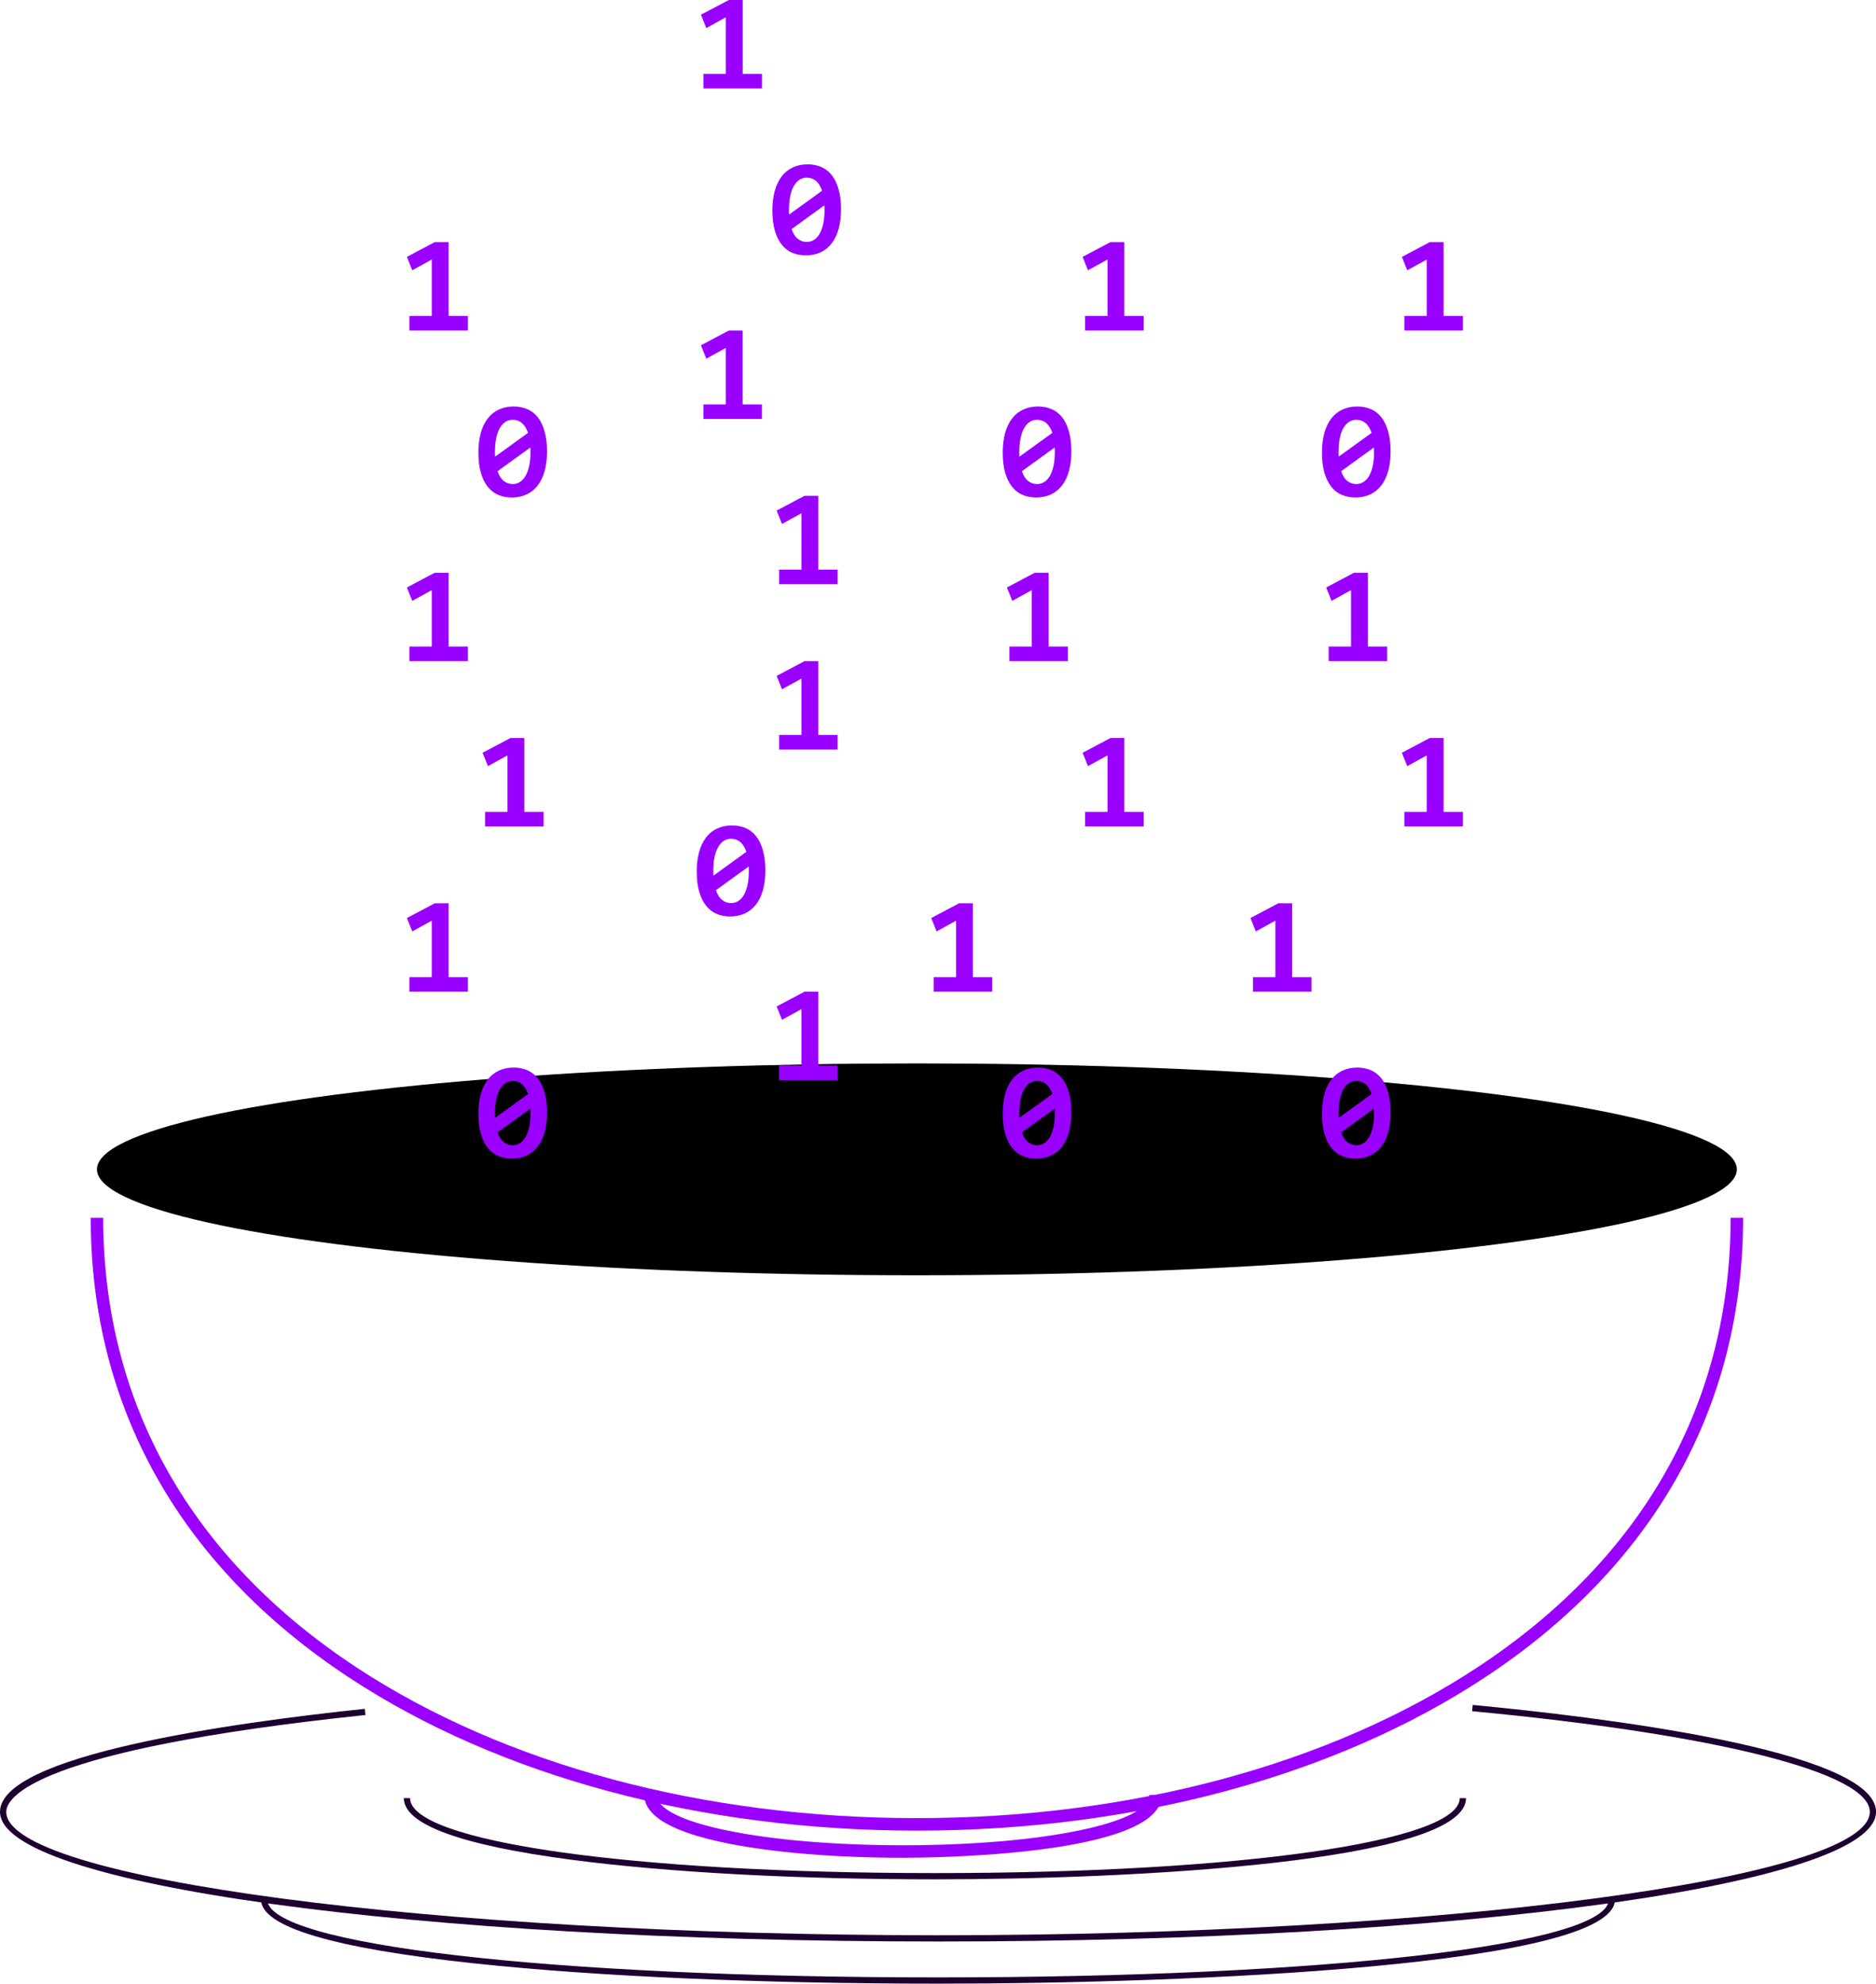 <?xml version="1.0" encoding="utf-8"?>
<!-- Generator: Adobe Illustrator 27.0.0, SVG Export Plug-In . SVG Version: 6.00 Build 0)  -->
<svg version="1.1" id="Layer_1" xmlns="http://www.w3.org/2000/svg" xmlns:xlink="http://www.w3.org/1999/xlink" x="0px" y="0px"
	 viewBox="0 0 300.11 317.22" style="enable-background:new 0 0 300.11 317.22;" xml:space="preserve">
<style type="text/css">
	.st0{fill:none;stroke:url(#SVGID_1_);stroke-miterlimit:10;}
	.st1{fill:none;stroke:url(#SVGID_00000125596950845323986950000010117436322120847037_);stroke-miterlimit:10;}
	.st2{fill:none;stroke:url(#SVGID_00000160163775671732591860000016173764738867460770_);stroke-miterlimit:10;}
	.st3{fill:url(#SVGID_00000055691097196854518340000013547565212475683226_);}
	.st4{fill:url(#SVGID_00000003072021127986673810000014640597111485046410_);}
	.st5{fill:url(#SVGID_00000042719515897699436660000006203588312254428822_);}
	.st6{fill:url(#SVGID_00000107573393932565197930000009956450215641015952_);}
	.st7{fill:url(#SVGID_00000075125530114023816510000015440539913740759440_);}
	.st8{fill:url(#SVGID_00000141445053534521476200000007897313343152534716_);}
	.st9{fill:url(#SVGID_00000086673301575503008910000013890931672216772016_);}
	.st10{fill:url(#SVGID_00000005947759872975282170000004784875740595998376_);}
	.st11{fill:url(#SVGID_00000120551030244272745530000007747528826044332222_);}
	.st12{fill:url(#SVGID_00000124129017089778367860000003014101073495882383_);}
	.st13{fill:url(#SVGID_00000050622350125815987280000016976833369534195585_);}
	.st14{fill:url(#SVGID_00000128457861775032485490000013960066443373706421_);}
	.st15{fill:url(#SVGID_00000075157859109161673610000001024299084256356762_);}
	.st16{fill:none;stroke:url(#SVGID_00000160149769074362009050000011889798385247874725_);stroke-miterlimit:10;}
	.st17{fill:none;stroke:url(#SVGID_00000072995793383474605310000016691449891410517177_);stroke-miterlimit:10;}
	.st18{fill:none;stroke:url(#SVGID_00000178165864673664378930000003785889541302758023_);stroke-miterlimit:10;}
	.st19{fill:none;stroke:url(#SVGID_00000148654766532980773620000012088352077075037071_);stroke-miterlimit:10;}
	.st20{fill:none;stroke:url(#SVGID_00000069380075244939551570000003217381272409326241_);stroke-miterlimit:10;}
	.st21{fill:none;stroke:url(#SVGID_00000137105695832716128720000002829048996159170183_);stroke-miterlimit:10;}
	.st22{fill:none;stroke:url(#SVGID_00000126299319607381973040000010732437906654553234_);stroke-miterlimit:10;}
	.st23{fill:none;stroke:url(#SVGID_00000036250658266309086010000017275037130890140327_);stroke-miterlimit:10;}
	.st24{fill:none;stroke:url(#SVGID_00000051378059825613591050000013882285557094987187_);stroke-miterlimit:10;}
	.st25{fill:none;stroke:url(#SVGID_00000058551466253409166370000013956071897891312059_);stroke-miterlimit:10;}
	.st26{fill:none;stroke:url(#SVGID_00000050622565648881848910000009248315707724115603_);stroke-miterlimit:10;}
	.st27{fill:none;stroke:url(#SVGID_00000089566714123837401710000009151071863417543311_);stroke-miterlimit:10;}
	.st28{fill:none;stroke:url(#SVGID_00000109001741053396004590000018020944704521977501_);stroke-miterlimit:10;}
	.st29{fill:none;stroke:url(#SVGID_00000078766590246445212700000018221444677334879876_);stroke-miterlimit:10;}
	.st30{fill:url(#SVGID_00000112603925760790813490000011074109765928394125_);}
	.st31{fill:none;stroke:url(#SVGID_00000132770820214544151920000005686491213521217967_);stroke-miterlimit:10;}
	.st32{fill:#9900FF;}
	.st33{fill:#1D0030;}
	.st34{fill:none;stroke:#9900FF;stroke-width:2;stroke-miterlimit:10;}
	.st35{fill:none;stroke:#000000;stroke-width:2;stroke-miterlimit:10;}
	.st36{fill:#FFFFFF;}
	.st37{fill:none;stroke:#000000;stroke-miterlimit:10;}
	.st38{fill:#9900FF;stroke:#FFFFFF;stroke-miterlimit:10;}
	.st39{fill:none;stroke:#FFFFFF;stroke-miterlimit:10;}
	.st40{fill:#FFFFFF;stroke:#FFFFFF;stroke-miterlimit:10;}
	.st41{fill:none;stroke:#000000;stroke-width:3;stroke-miterlimit:10;}
</style>
<g>
	<g>
		<ellipse cx="146.68" cy="187" rx="131.17" ry="16.94"/>
	</g>
	<g>
		<path class="st32" d="M146.68,292.75c-34.56,0-66.78-8.67-90.73-24.41c-27.11-17.82-41.44-43.27-41.44-73.59h2
			c0,29.61,14.02,54.48,40.54,71.91c23.63,15.53,55.46,24.09,89.63,24.09c34.17,0,66-8.55,89.63-24.09
			c26.52-17.43,40.54-42.3,40.54-71.91h2c0,30.32-14.33,55.76-41.44,73.59C213.46,284.08,181.24,292.75,146.68,292.75z"/>
	</g>
	<g>
		<path class="st32" d="M65.49,52.86v-2.33h3.58V41.5l-3.12,1.72l-0.86-2.14l4.46-2.36h2.21v11.81h3.09v2.33H65.49z"/>
		<path class="st32" d="M87.51,72.21c0,1.15-0.13,2.19-0.38,3.1c-0.25,0.91-0.62,1.68-1.1,2.31c-0.48,0.63-1.07,1.11-1.77,1.44
			c-0.7,0.33-1.49,0.5-2.39,0.5c-0.77,0-1.49-0.14-2.14-0.41c-0.65-0.27-1.22-0.7-1.69-1.29c-0.47-0.58-0.84-1.33-1.11-2.24
			s-0.4-2-0.4-3.27c0-1.15,0.13-2.19,0.38-3.1c0.25-0.91,0.62-1.68,1.1-2.31c0.48-0.63,1.07-1.11,1.78-1.44
			c0.7-0.33,1.5-0.5,2.39-0.5c0.77,0,1.49,0.14,2.14,0.41c0.65,0.27,1.21,0.7,1.68,1.28c0.47,0.58,0.84,1.33,1.1,2.24
			C87.38,69.84,87.51,70.93,87.51,72.21z M79.18,72.25c0,0.14,0,0.28,0,0.4s0.01,0.25,0.02,0.38l5.27-3.81
			c-0.25-0.71-0.58-1.24-0.99-1.58c-0.41-0.34-0.9-0.51-1.46-0.51c-0.4,0-0.77,0.1-1.12,0.31c-0.34,0.2-0.64,0.52-0.9,0.94
			c-0.25,0.42-0.46,0.95-0.6,1.59C79.26,70.62,79.18,71.38,79.18,72.25z M84.86,72.29c0-0.12,0-0.25-0.01-0.37
			c-0.01-0.13-0.01-0.25-0.01-0.36l-5.24,3.79c0.23,0.7,0.55,1.21,0.97,1.55c0.42,0.34,0.9,0.51,1.45,0.51c0.4,0,0.78-0.1,1.12-0.31
			s0.65-0.52,0.9-0.94c0.25-0.42,0.45-0.95,0.6-1.59C84.79,73.92,84.86,73.16,84.86,72.29z"/>
		<path class="st32" d="M65.49,105.73v-2.33h3.58v-9.03l-3.12,1.72l-0.86-2.14l4.46-2.36h2.21v11.81h3.09v2.33H65.49z"/>
		<path class="st32" d="M77.6,132.16v-2.33h3.58v-9.03l-3.12,1.72l-0.86-2.14l4.46-2.36h2.21v11.81h3.09v2.33H77.6z"/>
		<path class="st32" d="M65.49,158.59v-2.33h3.58v-9.03l-3.12,1.72l-0.86-2.14l4.46-2.36h2.21v11.81h3.09v2.33H65.49z"/>
		<path class="st32" d="M87.51,177.93c0,1.15-0.13,2.19-0.38,3.1c-0.25,0.91-0.62,1.68-1.1,2.31c-0.48,0.63-1.07,1.11-1.77,1.44
			c-0.7,0.33-1.49,0.5-2.39,0.5c-0.77,0-1.49-0.14-2.14-0.41c-0.65-0.27-1.22-0.7-1.69-1.29c-0.47-0.58-0.84-1.33-1.11-2.24
			s-0.4-2-0.4-3.27c0-1.15,0.13-2.19,0.38-3.1c0.25-0.91,0.62-1.68,1.1-2.31c0.48-0.63,1.07-1.11,1.78-1.44
			c0.7-0.33,1.5-0.5,2.39-0.5c0.77,0,1.49,0.14,2.14,0.41c0.65,0.27,1.21,0.7,1.68,1.28c0.47,0.58,0.84,1.33,1.1,2.24
			C87.38,175.56,87.51,176.66,87.51,177.93z M79.19,177.98c0,0.14,0,0.28,0,0.4s0.01,0.25,0.02,0.38l5.27-3.81
			c-0.25-0.71-0.58-1.24-0.99-1.58c-0.41-0.34-0.9-0.51-1.46-0.51c-0.4,0-0.77,0.1-1.12,0.31c-0.34,0.2-0.64,0.52-0.9,0.94
			c-0.25,0.42-0.46,0.95-0.6,1.59C79.26,176.35,79.19,177.1,79.19,177.98z M84.86,178.02c0-0.12,0-0.25-0.01-0.37
			c-0.01-0.13-0.01-0.25-0.01-0.36l-5.24,3.79c0.23,0.7,0.55,1.21,0.97,1.55c0.42,0.34,0.9,0.51,1.45,0.51c0.4,0,0.78-0.1,1.12-0.31
			s0.65-0.52,0.9-0.94c0.25-0.42,0.45-0.95,0.6-1.59C84.79,179.64,84.86,178.89,84.86,178.02z"/>
	</g>
	<g>
		<path class="st32" d="M112.53,14.14v-2.33h3.58V2.77l-3.12,1.72l-0.86-2.14L116.6,0h2.21v11.81h3.09v2.33H112.53z"/>
		<path class="st32" d="M134.54,33.49c0,1.15-0.13,2.19-0.38,3.1c-0.25,0.91-0.62,1.68-1.1,2.31c-0.48,0.63-1.07,1.11-1.77,1.44
			c-0.7,0.33-1.49,0.5-2.39,0.5c-0.77,0-1.49-0.14-2.14-0.41c-0.65-0.27-1.22-0.7-1.69-1.29c-0.47-0.58-0.84-1.33-1.11-2.24
			s-0.4-2-0.4-3.27c0-1.15,0.13-2.19,0.38-3.1c0.25-0.91,0.62-1.68,1.1-2.31c0.48-0.63,1.07-1.11,1.78-1.44
			c0.7-0.33,1.5-0.5,2.39-0.5c0.77,0,1.49,0.14,2.14,0.41c0.65,0.27,1.21,0.7,1.68,1.28c0.47,0.58,0.84,1.33,1.1,2.24
			C134.41,31.12,134.54,32.21,134.54,33.49z M126.22,33.53c0,0.14,0,0.28,0,0.4s0.01,0.25,0.02,0.38l5.27-3.81
			c-0.25-0.71-0.58-1.24-0.99-1.58c-0.41-0.34-0.9-0.51-1.46-0.51c-0.4,0-0.77,0.1-1.12,0.31c-0.34,0.2-0.64,0.52-0.9,0.94
			c-0.25,0.42-0.46,0.95-0.6,1.59C126.29,31.9,126.22,32.65,126.22,33.53z M131.9,33.57c0-0.12,0-0.25-0.01-0.37
			c-0.01-0.13-0.01-0.25-0.01-0.36l-5.24,3.79c0.23,0.7,0.55,1.21,0.97,1.55c0.42,0.34,0.9,0.51,1.45,0.51c0.4,0,0.78-0.1,1.12-0.31
			s0.65-0.52,0.9-0.94c0.25-0.42,0.45-0.95,0.6-1.59C131.83,35.19,131.9,34.44,131.9,33.57z"/>
		<path class="st32" d="M112.53,67v-2.33h3.58v-9.03l-3.12,1.72l-0.86-2.14l4.46-2.36h2.21v11.81h3.09V67H112.53z"/>
		<path class="st32" d="M124.64,93.44V91.1h3.58v-9.03l-3.12,1.72l-0.86-2.14l4.46-2.36h2.21V91.1H134v2.33H124.64z"/>
		<path class="st32" d="M124.64,119.87v-2.33h3.58v-9.03l-3.12,1.72l-0.86-2.14l4.46-2.36h2.21v11.81H134v2.33H124.64z"/>
		<path class="st32" d="M122.44,139.21c0,1.15-0.13,2.19-0.38,3.1c-0.25,0.91-0.62,1.68-1.1,2.31c-0.48,0.63-1.07,1.11-1.77,1.44
			c-0.7,0.33-1.49,0.5-2.39,0.5c-0.77,0-1.49-0.14-2.14-0.41c-0.65-0.27-1.22-0.7-1.69-1.29c-0.47-0.58-0.84-1.33-1.11-2.24
			s-0.4-2-0.4-3.27c0-1.15,0.13-2.19,0.38-3.1c0.25-0.91,0.62-1.68,1.1-2.31c0.48-0.63,1.07-1.11,1.78-1.44
			c0.7-0.33,1.5-0.5,2.39-0.5c0.77,0,1.49,0.14,2.14,0.41c0.65,0.27,1.21,0.7,1.68,1.28c0.47,0.58,0.84,1.33,1.1,2.24
			C122.3,136.84,122.44,137.94,122.44,139.21z M114.11,139.25c0,0.14,0,0.28,0,0.4s0.01,0.25,0.02,0.38l5.27-3.81
			c-0.25-0.71-0.58-1.24-0.99-1.58c-0.41-0.34-0.9-0.51-1.46-0.51c-0.4,0-0.77,0.1-1.12,0.31c-0.34,0.2-0.64,0.52-0.9,0.94
			c-0.25,0.42-0.46,0.95-0.6,1.59C114.18,137.62,114.11,138.38,114.11,139.25z M119.79,139.3c0-0.12,0-0.25-0.01-0.37
			c-0.01-0.13-0.01-0.25-0.01-0.36l-5.24,3.79c0.23,0.7,0.55,1.21,0.97,1.55c0.42,0.34,0.9,0.51,1.45,0.51c0.4,0,0.78-0.1,1.12-0.31
			s0.65-0.52,0.9-0.94c0.25-0.42,0.45-0.95,0.6-1.59C119.72,140.92,119.79,140.17,119.79,139.3z"/>
		<path class="st32" d="M124.64,172.73v-2.33h3.58v-9.03l-3.12,1.72l-0.86-2.14l4.46-2.36h2.21v11.81H134v2.33H124.64z"/>
	</g>
	<g>
		<path class="st32" d="M173.59,52.86v-2.33h3.58V41.5l-3.12,1.72l-0.86-2.14l4.46-2.36h2.21v11.81h3.09v2.33H173.59z"/>
		<path class="st32" d="M171.39,72.21c0,1.15-0.13,2.19-0.38,3.1c-0.25,0.91-0.62,1.68-1.1,2.31c-0.48,0.63-1.07,1.11-1.77,1.44
			c-0.7,0.33-1.49,0.5-2.39,0.5c-0.77,0-1.49-0.14-2.14-0.41c-0.65-0.27-1.22-0.7-1.69-1.29c-0.47-0.58-0.84-1.33-1.11-2.24
			s-0.4-2-0.4-3.27c0-1.15,0.13-2.19,0.38-3.1c0.25-0.91,0.62-1.68,1.1-2.31c0.48-0.63,1.07-1.11,1.78-1.44
			c0.7-0.33,1.5-0.5,2.39-0.5c0.77,0,1.49,0.14,2.14,0.41c0.65,0.27,1.21,0.7,1.68,1.28c0.47,0.58,0.84,1.33,1.1,2.24
			C171.26,69.84,171.39,70.93,171.39,72.21z M163.06,72.25c0,0.14,0,0.28,0,0.4s0.01,0.25,0.02,0.38l5.27-3.81
			c-0.25-0.71-0.58-1.24-0.99-1.58c-0.41-0.34-0.9-0.51-1.46-0.51c-0.4,0-0.77,0.1-1.12,0.31c-0.34,0.2-0.64,0.52-0.9,0.94
			c-0.25,0.42-0.46,0.95-0.6,1.59C163.14,70.62,163.06,71.38,163.06,72.25z M168.74,72.29c0-0.12,0-0.25-0.01-0.37
			c-0.01-0.13-0.01-0.25-0.01-0.36l-5.24,3.79c0.23,0.7,0.55,1.21,0.97,1.55c0.42,0.34,0.9,0.51,1.45,0.51c0.4,0,0.78-0.1,1.12-0.31
			s0.65-0.52,0.9-0.94c0.25-0.42,0.45-0.95,0.6-1.59C168.67,73.92,168.74,73.16,168.74,72.29z"/>
		<path class="st32" d="M161.48,105.73v-2.33h3.58v-9.03l-3.12,1.72l-0.86-2.14l4.46-2.36h2.21v11.81h3.09v2.33H161.48z"/>
		<path class="st32" d="M173.59,132.16v-2.33h3.58v-9.03l-3.12,1.72l-0.86-2.14l4.46-2.36h2.21v11.81h3.09v2.33H173.59z"/>
		<path class="st32" d="M149.37,158.59v-2.33h3.58v-9.03l-3.12,1.72l-0.86-2.14l4.46-2.36h2.21v11.81h3.09v2.33H149.37z"/>
		<path class="st32" d="M171.39,177.93c0,1.15-0.13,2.19-0.38,3.1c-0.25,0.91-0.62,1.68-1.1,2.31c-0.48,0.63-1.07,1.11-1.77,1.44
			c-0.7,0.33-1.49,0.5-2.39,0.5c-0.77,0-1.49-0.14-2.14-0.41c-0.65-0.27-1.22-0.7-1.69-1.29c-0.47-0.58-0.84-1.33-1.11-2.24
			s-0.4-2-0.4-3.27c0-1.15,0.13-2.19,0.38-3.1c0.25-0.91,0.62-1.68,1.1-2.31c0.48-0.63,1.07-1.11,1.78-1.44
			c0.7-0.33,1.5-0.5,2.39-0.5c0.77,0,1.49,0.14,2.14,0.41c0.65,0.27,1.21,0.7,1.68,1.28c0.47,0.58,0.84,1.33,1.1,2.24
			C171.26,175.56,171.39,176.66,171.39,177.93z M163.06,177.98c0,0.14,0,0.28,0,0.4s0.01,0.25,0.02,0.38l5.27-3.81
			c-0.25-0.71-0.58-1.24-0.99-1.58c-0.41-0.34-0.9-0.51-1.46-0.51c-0.4,0-0.77,0.1-1.12,0.31c-0.34,0.2-0.64,0.52-0.9,0.94
			c-0.25,0.42-0.46,0.95-0.6,1.59C163.14,176.35,163.06,177.1,163.06,177.98z M168.74,178.02c0-0.12,0-0.25-0.01-0.37
			c-0.01-0.13-0.01-0.25-0.01-0.36l-5.24,3.79c0.23,0.7,0.55,1.21,0.97,1.55c0.42,0.34,0.9,0.51,1.45,0.51c0.4,0,0.78-0.1,1.12-0.31
			s0.65-0.52,0.9-0.94c0.25-0.42,0.45-0.95,0.6-1.59C168.67,179.64,168.74,178.89,168.74,178.02z"/>
	</g>
	<g>
		<path class="st32" d="M224.66,52.86v-2.33h3.58V41.5l-3.12,1.72l-0.86-2.14l4.46-2.36h2.21v11.81h3.09v2.33H224.66z"/>
		<path class="st32" d="M222.46,72.21c0,1.15-0.13,2.19-0.38,3.1c-0.25,0.91-0.62,1.68-1.1,2.31c-0.48,0.63-1.07,1.11-1.77,1.44
			c-0.7,0.33-1.49,0.5-2.39,0.5c-0.77,0-1.49-0.14-2.14-0.41c-0.65-0.27-1.22-0.7-1.69-1.29c-0.47-0.58-0.84-1.33-1.11-2.24
			s-0.4-2-0.4-3.27c0-1.15,0.13-2.19,0.38-3.1c0.25-0.91,0.62-1.68,1.1-2.31c0.48-0.63,1.07-1.11,1.78-1.44
			c0.7-0.33,1.5-0.5,2.39-0.5c0.77,0,1.49,0.14,2.14,0.41c0.65,0.27,1.21,0.7,1.68,1.28c0.47,0.58,0.84,1.33,1.1,2.24
			C222.32,69.84,222.46,70.93,222.46,72.21z M214.13,72.25c0,0.14,0,0.28,0,0.4s0.01,0.25,0.02,0.38l5.27-3.81
			c-0.25-0.71-0.58-1.24-0.99-1.58c-0.41-0.34-0.9-0.51-1.46-0.51c-0.4,0-0.77,0.1-1.12,0.31c-0.34,0.2-0.64,0.52-0.9,0.94
			c-0.25,0.42-0.46,0.95-0.6,1.59C214.21,70.62,214.13,71.38,214.13,72.25z M219.81,72.29c0-0.12,0-0.25-0.01-0.37
			c-0.01-0.13-0.01-0.25-0.01-0.36l-5.24,3.79c0.23,0.7,0.55,1.21,0.97,1.55c0.42,0.34,0.9,0.51,1.45,0.51c0.4,0,0.78-0.1,1.12-0.31
			s0.65-0.52,0.9-0.94c0.25-0.42,0.45-0.95,0.6-1.59C219.74,73.92,219.81,73.16,219.81,72.29z"/>
		<path class="st32" d="M212.55,105.73v-2.33h3.58v-9.03l-3.12,1.72l-0.86-2.14l4.46-2.36h2.21v11.81h3.09v2.33H212.55z"/>
		<path class="st32" d="M224.66,132.16v-2.33h3.58v-9.03l-3.12,1.72l-0.86-2.14l4.46-2.36h2.21v11.81h3.09v2.33H224.66z"/>
		<path class="st32" d="M200.44,158.59v-2.33h3.58v-9.03l-3.12,1.72l-0.86-2.14l4.46-2.36h2.21v11.81h3.09v2.33H200.44z"/>
		<path class="st32" d="M222.46,177.93c0,1.15-0.13,2.19-0.38,3.1c-0.25,0.91-0.62,1.68-1.1,2.31c-0.48,0.63-1.07,1.11-1.77,1.44
			c-0.7,0.33-1.49,0.5-2.39,0.5c-0.77,0-1.49-0.14-2.14-0.41c-0.65-0.27-1.22-0.7-1.69-1.29c-0.47-0.58-0.84-1.33-1.11-2.24
			s-0.4-2-0.4-3.27c0-1.15,0.13-2.19,0.38-3.1c0.25-0.91,0.62-1.68,1.1-2.31c0.48-0.63,1.07-1.11,1.78-1.44
			c0.7-0.33,1.5-0.5,2.39-0.5c0.77,0,1.49,0.14,2.14,0.41c0.65,0.27,1.21,0.7,1.68,1.28c0.47,0.58,0.84,1.33,1.1,2.24
			C222.32,175.56,222.46,176.66,222.46,177.93z M214.13,177.98c0,0.14,0,0.28,0,0.4s0.01,0.25,0.02,0.38l5.27-3.81
			c-0.25-0.71-0.58-1.24-0.99-1.58c-0.41-0.34-0.9-0.51-1.46-0.51c-0.4,0-0.77,0.1-1.12,0.31c-0.34,0.2-0.64,0.52-0.9,0.94
			c-0.25,0.42-0.46,0.95-0.6,1.59C214.21,176.35,214.13,177.1,214.13,177.98z M219.81,178.02c0-0.12,0-0.25-0.01-0.37
			c-0.01-0.13-0.01-0.25-0.01-0.36l-5.24,3.79c0.23,0.7,0.55,1.21,0.97,1.55c0.42,0.34,0.9,0.51,1.45,0.51c0.4,0,0.78-0.1,1.12-0.31
			s0.65-0.52,0.9-0.94c0.25-0.42,0.45-0.95,0.6-1.59C219.74,179.64,219.81,178.89,219.81,178.02z"/>
	</g>
	<g>
		<path class="st33" d="M150.06,310.48C65.91,310.48,0,301.37,0,289.75c0-9.01,36.56-14.19,58.36-16.48l0.1,0.99
			C5.14,279.86,1,287.53,1,289.75c0,10.69,68.26,19.73,149.06,19.73s149.06-9.03,149.06-19.73c0-6.23-24.38-12.4-63.62-16.1l0.09-1
			c19.4,1.83,64.53,7.16,64.53,17.1C300.11,301.37,234.2,310.48,150.06,310.48z"/>
	</g>
	<g>
		<path class="st33" d="M150.05,317.22c-28.26,0-54.6-1.15-74.16-3.24c-22.65-2.42-34.13-5.85-34.13-10.21h1
			c0,7.21,45.12,12.45,107.3,12.45s107.3-5.23,107.3-12.45h1C258.35,314.38,190.27,317.22,150.05,317.22z"/>
	</g>
	<g>
		<path class="st33" d="M149.56,300.54c-22.15,0-42.79-1.11-58.13-3.13c-17.8-2.34-26.83-5.66-26.83-9.86h1
			c0,6.95,35.31,11.99,83.96,11.99s83.96-5.04,83.96-11.99h1C234.52,297.8,181.11,300.54,149.56,300.54z"/>
	</g>
	<g>
		<path class="st32" d="M144.47,297.09c-10.65,0-20.58-0.81-27.97-2.28c-8.91-1.77-13.43-4.39-13.43-7.76h2
			c0,4.51,17.3,8.04,39.39,8.04c22.09,0,39.39-3.53,39.39-8.04h2C185.86,296.81,148.71,297.09,144.47,297.09z"/>
	</g>
</g>
</svg>

